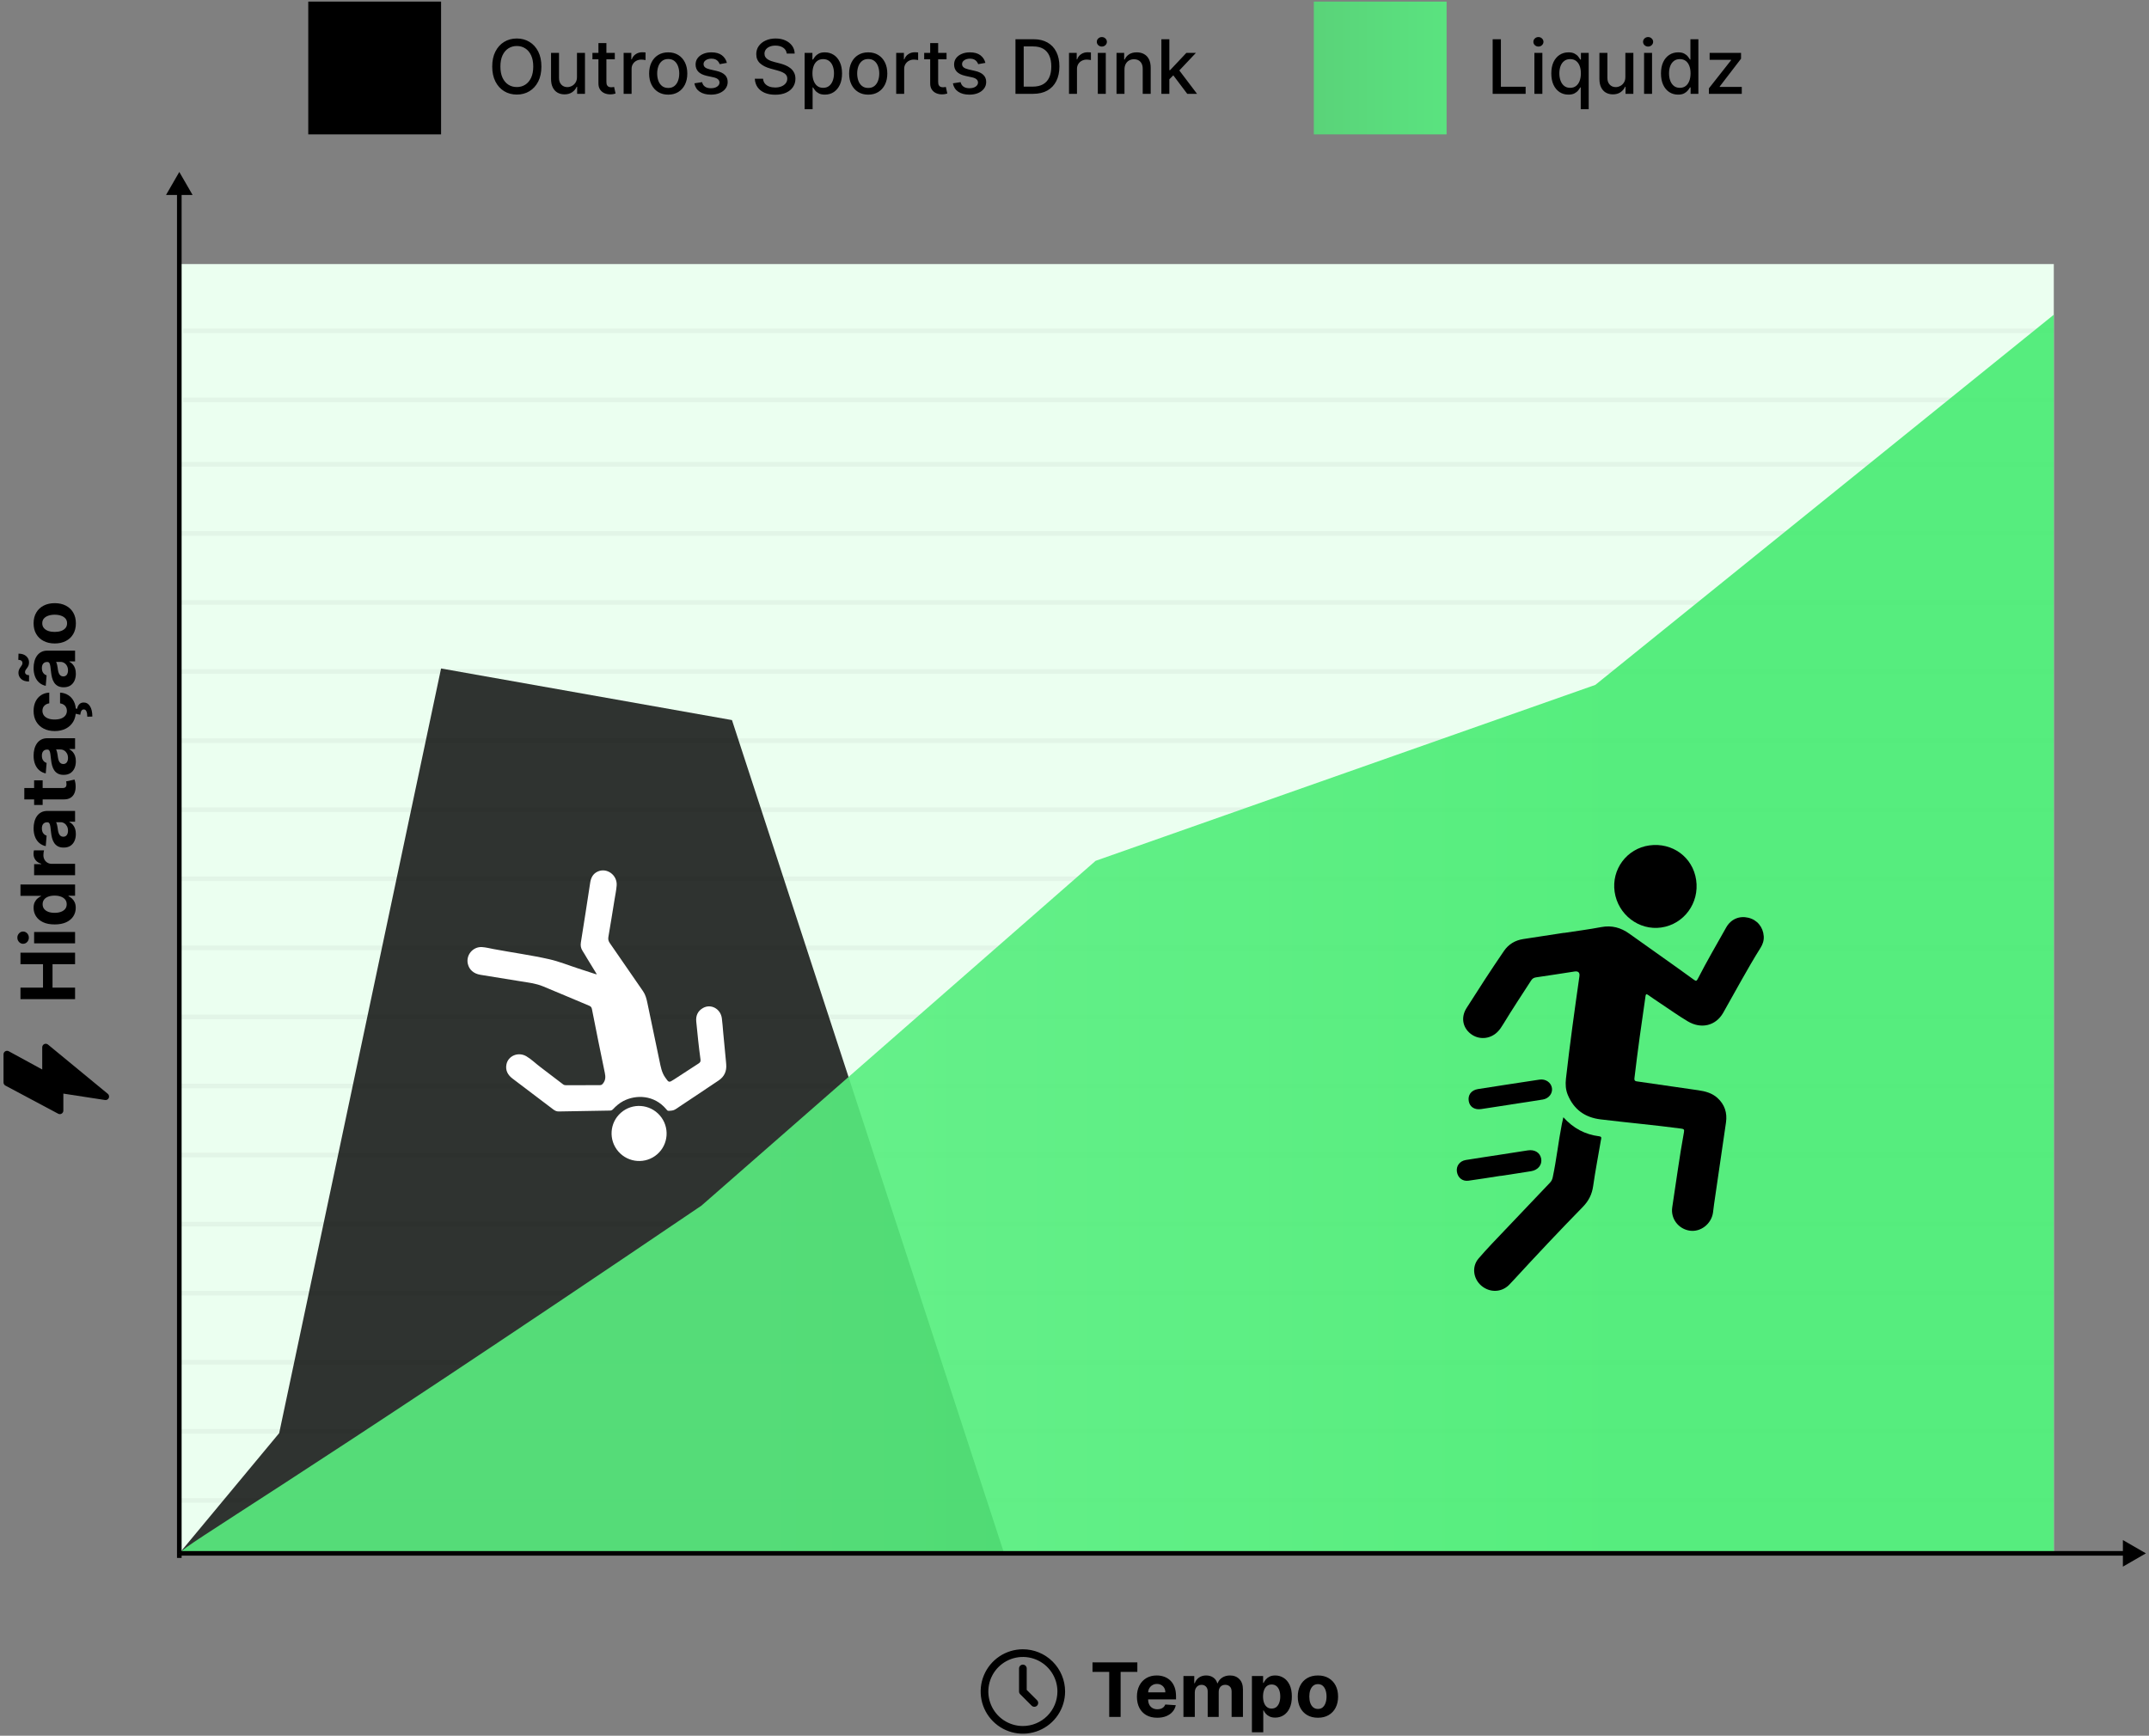 <svg width="458" height="370" viewBox="0 0 458 370" fill="none" xmlns="http://www.w3.org/2000/svg">
<rect x="0" y="0" width="458" height="370" fill="#808080" stroke="none"/>
<path d="M38.215 56.289H437.712V331.127H38.215V56.289Z" fill="#EBFFF0"/>
<path fill-rule="evenodd" clip-rule="evenodd" d="M35.381 41.566L38.214 36.658L41.048 41.566H38.705V332.109H37.724V41.566H35.381Z" fill="black"/>
<path opacity="0.04" fill-rule="evenodd" clip-rule="evenodd" d="M437.713 71.013H39.046V70.031H437.713V71.013Z" fill="black"/>
<path opacity="0.04" fill-rule="evenodd" clip-rule="evenodd" d="M437.713 85.736H39.046V84.754H437.713V85.736Z" fill="black"/>
<path opacity="0.04" fill-rule="evenodd" clip-rule="evenodd" d="M437.712 99.478H38.215V98.496H437.712V99.478Z" fill="black"/>
<path opacity="0.04" fill-rule="evenodd" clip-rule="evenodd" d="M437.712 114.202H38.215V113.22H437.712V114.202Z" fill="black"/>
<path opacity="0.04" fill-rule="evenodd" clip-rule="evenodd" d="M437.712 128.925H38.215V127.943H437.712V128.925Z" fill="black"/>
<path opacity="0.04" fill-rule="evenodd" clip-rule="evenodd" d="M437.712 143.648H38.215V142.667H437.712V143.648Z" fill="black"/>
<path opacity="0.04" fill-rule="evenodd" clip-rule="evenodd" d="M437.712 158.372H38.215V157.39H437.712V158.372Z" fill="black"/>
<path opacity="0.04" fill-rule="evenodd" clip-rule="evenodd" d="M437.712 173.095H38.215V172.114H437.712V173.095Z" fill="black"/>
<path opacity="0.04" fill-rule="evenodd" clip-rule="evenodd" d="M437.712 187.819H38.215V186.837H437.712V187.819Z" fill="black"/>
<path opacity="0.04" fill-rule="evenodd" clip-rule="evenodd" d="M437.712 202.542H38.215V201.561H437.712V202.542Z" fill="black"/>
<path opacity="0.04" fill-rule="evenodd" clip-rule="evenodd" d="M437.712 217.266H38.215V216.284H437.712V217.266Z" fill="black"/>
<path opacity="0.04" fill-rule="evenodd" clip-rule="evenodd" d="M437.712 231.989H38.215V231.008H437.712V231.989Z" fill="black"/>
<path opacity="0.04" fill-rule="evenodd" clip-rule="evenodd" d="M437.712 246.713H38.215V245.731H437.712V246.713Z" fill="black"/>
<path opacity="0.04" fill-rule="evenodd" clip-rule="evenodd" d="M437.712 261.436H38.215V260.455H437.712V261.436Z" fill="black"/>
<path opacity="0.04" fill-rule="evenodd" clip-rule="evenodd" d="M437.712 276.16H38.215V275.178H437.712V276.16Z" fill="black"/>
<path opacity="0.04" fill-rule="evenodd" clip-rule="evenodd" d="M437.712 290.883H38.215V289.902H437.712V290.883Z" fill="black"/>
<path opacity="0.04" fill-rule="evenodd" clip-rule="evenodd" d="M437.712 305.607H38.215V304.625H437.712V305.607Z" fill="black"/>
<path opacity="0.04" fill-rule="evenodd" clip-rule="evenodd" d="M437.712 320.33H38.215V319.349H437.712V320.33Z" fill="black"/>
<path opacity="0.8" d="M59.5 305.5L38.215 331.127H214L156 153.5L94 142.5L59.5 305.5Z" fill="black"/>
<path opacity="0.9" d="M149.5 257C59.5 318 39.506 329.168 38.215 331.127H437.712V67.086L340 146L233.5 183.5L149.5 257Z" fill="url(#paint0_linear_3230_2006)"/>
<path fill-rule="evenodd" clip-rule="evenodd" d="M452.435 328.294L457.343 331.127L452.435 333.961V331.618H38.215V330.637H452.435V328.294Z" fill="black"/>
<path d="M65.698 0.34H94.002V28.644H65.698V0.34Z" fill="black"/>
<path opacity="0.9" d="M280 0.34H308.303V28.644H280V0.34Z" fill="url(#paint1_linear_3230_2006)"/>
<path d="M217.998 351.576C216.219 351.576 214.478 352.104 212.999 353.093C211.52 354.082 210.367 355.487 209.685 357.131C209.004 358.775 208.825 360.584 209.173 362.329C209.52 364.076 210.377 365.678 211.636 366.937C212.894 368.195 214.497 369.052 216.242 369.4C217.988 369.746 219.797 369.568 221.442 368.887C223.086 368.206 224.49 367.053 225.479 365.573C226.468 364.093 226.995 362.354 226.995 360.574C226.992 358.189 226.044 355.902 224.357 354.216C222.67 352.528 220.383 351.579 217.998 351.576ZM217.998 367.936C216.542 367.936 215.118 367.504 213.908 366.695C212.698 365.887 211.754 364.737 211.197 363.391C210.639 362.047 210.493 360.566 210.778 359.138C211.061 357.71 211.762 356.399 212.792 355.369C213.822 354.339 215.134 353.639 216.562 353.354C217.989 353.07 219.47 353.216 220.815 353.773C222.16 354.331 223.31 355.274 224.119 356.484C224.928 357.695 225.36 359.119 225.36 360.574C225.357 362.527 224.581 364.397 223.201 365.778C221.82 367.158 219.95 367.934 217.998 367.936Z" fill="black"/>
<path d="M218.817 360.236V355.667C218.817 355.45 218.731 355.242 218.577 355.088C218.423 354.934 218.215 354.849 217.998 354.849C217.781 354.849 217.573 354.934 217.42 355.088C217.267 355.242 217.181 355.45 217.181 355.667V360.574C217.181 360.791 217.267 360.999 217.42 361.152L219.874 363.606C220.028 363.756 220.235 363.838 220.449 363.836C220.664 363.834 220.869 363.748 221.021 363.597C221.173 363.444 221.258 363.239 221.26 363.025C221.262 362.81 221.18 362.604 221.03 362.45L218.817 360.236Z" fill="black"/>
<path d="M232.836 356.392V354.364H242.393V356.392H238.83V366H236.398V356.392H232.836ZM246.633 366.17C245.735 366.17 244.962 365.989 244.314 365.625C243.671 365.258 243.174 364.739 242.826 364.068C242.477 363.394 242.303 362.597 242.303 361.676C242.303 360.778 242.477 359.991 242.826 359.312C243.174 358.634 243.665 358.106 244.297 357.727C244.934 357.348 245.68 357.159 246.536 357.159C247.112 357.159 247.648 357.252 248.144 357.438C248.644 357.619 249.08 357.894 249.451 358.261C249.826 358.629 250.117 359.091 250.326 359.648C250.534 360.201 250.638 360.848 250.638 361.591V362.256H243.269V360.756H248.36C248.36 360.407 248.284 360.098 248.133 359.83C247.981 359.561 247.771 359.35 247.502 359.199C247.237 359.044 246.928 358.966 246.576 358.966C246.208 358.966 245.883 359.051 245.599 359.222C245.318 359.388 245.099 359.614 244.939 359.898C244.78 360.178 244.699 360.491 244.695 360.835V362.261C244.695 362.693 244.775 363.066 244.934 363.381C245.097 363.695 245.326 363.938 245.621 364.108C245.917 364.278 246.267 364.364 246.672 364.364C246.941 364.364 247.188 364.326 247.411 364.25C247.635 364.174 247.826 364.061 247.985 363.909C248.144 363.758 248.265 363.572 248.349 363.352L250.587 363.5C250.474 364.038 250.241 364.508 249.888 364.909C249.54 365.307 249.089 365.617 248.536 365.841C247.987 366.061 247.352 366.17 246.633 366.17ZM252.218 366V357.273H254.525V358.812H254.627C254.809 358.301 255.112 357.898 255.536 357.602C255.96 357.307 256.468 357.159 257.059 357.159C257.657 357.159 258.167 357.309 258.587 357.608C259.008 357.903 259.288 358.305 259.428 358.812H259.519C259.697 358.312 260.019 357.913 260.485 357.614C260.955 357.311 261.51 357.159 262.15 357.159C262.964 357.159 263.625 357.419 264.133 357.938C264.644 358.453 264.9 359.184 264.9 360.131V366H262.485V360.608C262.485 360.123 262.356 359.759 262.099 359.517C261.841 359.275 261.519 359.153 261.133 359.153C260.693 359.153 260.35 359.294 260.104 359.574C259.858 359.85 259.735 360.216 259.735 360.67V366H257.388V360.557C257.388 360.129 257.265 359.788 257.019 359.534C256.777 359.28 256.456 359.153 256.059 359.153C255.79 359.153 255.547 359.222 255.331 359.358C255.119 359.491 254.951 359.678 254.826 359.92C254.701 360.159 254.638 360.439 254.638 360.761V366H252.218ZM266.812 369.273V357.273H269.198V358.739H269.306C269.412 358.504 269.565 358.265 269.766 358.023C269.971 357.777 270.236 357.572 270.562 357.409C270.891 357.242 271.3 357.159 271.789 357.159C272.425 357.159 273.012 357.326 273.55 357.659C274.088 357.989 274.518 358.487 274.84 359.153C275.162 359.816 275.323 360.648 275.323 361.648C275.323 362.621 275.166 363.443 274.851 364.114C274.541 364.78 274.117 365.286 273.579 365.631C273.045 365.972 272.446 366.142 271.783 366.142C271.314 366.142 270.914 366.064 270.584 365.909C270.259 365.754 269.992 365.559 269.783 365.324C269.575 365.085 269.416 364.845 269.306 364.602H269.232V369.273H266.812ZM269.181 361.636C269.181 362.155 269.253 362.608 269.397 362.994C269.541 363.381 269.749 363.682 270.022 363.898C270.295 364.11 270.626 364.216 271.016 364.216C271.41 364.216 271.743 364.108 272.016 363.892C272.289 363.672 272.495 363.369 272.635 362.983C272.779 362.593 272.851 362.144 272.851 361.636C272.851 361.133 272.781 360.689 272.641 360.307C272.501 359.924 272.295 359.625 272.022 359.409C271.749 359.193 271.414 359.085 271.016 359.085C270.622 359.085 270.289 359.189 270.016 359.398C269.747 359.606 269.541 359.902 269.397 360.284C269.253 360.667 269.181 361.117 269.181 361.636ZM280.88 366.17C279.997 366.17 279.234 365.983 278.59 365.608C277.95 365.229 277.456 364.703 277.107 364.028C276.759 363.35 276.584 362.564 276.584 361.67C276.584 360.769 276.759 359.981 277.107 359.307C277.456 358.629 277.95 358.102 278.59 357.727C279.234 357.348 279.997 357.159 280.88 357.159C281.762 357.159 282.524 357.348 283.164 357.727C283.808 358.102 284.304 358.629 284.653 359.307C285.001 359.981 285.175 360.769 285.175 361.67C285.175 362.564 285.001 363.35 284.653 364.028C284.304 364.703 283.808 365.229 283.164 365.608C282.524 365.983 281.762 366.17 280.88 366.17ZM280.891 364.295C281.293 364.295 281.628 364.182 281.897 363.955C282.166 363.723 282.368 363.409 282.505 363.011C282.645 362.614 282.715 362.161 282.715 361.653C282.715 361.146 282.645 360.693 282.505 360.295C282.368 359.898 282.166 359.583 281.897 359.352C281.628 359.121 281.293 359.006 280.891 359.006C280.486 359.006 280.145 359.121 279.868 359.352C279.596 359.583 279.389 359.898 279.249 360.295C279.113 360.693 279.045 361.146 279.045 361.653C279.045 362.161 279.113 362.614 279.249 363.011C279.389 363.409 279.596 363.723 279.868 363.955C280.145 364.182 280.486 364.295 280.891 364.295Z" fill="black"/>
<path d="M318.119 20V8.364H319.875V18.489H325.148V20H318.119ZM327.014 20V11.273H328.713V20H327.014ZM327.872 9.926C327.577 9.926 327.323 9.828 327.111 9.631C326.902 9.43 326.798 9.191 326.798 8.915C326.798 8.634 326.902 8.396 327.111 8.199C327.323 7.998 327.577 7.898 327.872 7.898C328.168 7.898 328.419 7.998 328.628 8.199C328.84 8.396 328.946 8.634 328.946 8.915C328.946 9.191 328.84 9.43 328.628 9.631C328.419 9.828 328.168 9.926 327.872 9.926ZM336.891 23.273V18.642H336.788C336.686 18.828 336.538 19.04 336.345 19.278C336.156 19.517 335.894 19.725 335.561 19.903C335.228 20.081 334.796 20.171 334.266 20.171C333.561 20.171 332.932 19.991 332.379 19.631C331.83 19.267 331.398 18.75 331.084 18.079C330.773 17.405 330.618 16.597 330.618 15.653C330.618 14.71 330.775 13.903 331.089 13.233C331.408 12.562 331.843 12.049 332.396 11.693C332.949 11.337 333.576 11.159 334.277 11.159C334.819 11.159 335.254 11.25 335.584 11.432C335.917 11.61 336.175 11.818 336.356 12.057C336.542 12.296 336.686 12.506 336.788 12.688H336.93V11.273H338.589V23.273H336.891ZM334.641 18.722C335.129 18.722 335.542 18.593 335.879 18.335C336.22 18.074 336.478 17.712 336.652 17.25C336.83 16.788 336.919 16.25 336.919 15.636C336.919 15.03 336.832 14.5 336.658 14.046C336.483 13.591 336.228 13.237 335.891 12.983C335.553 12.729 335.137 12.602 334.641 12.602C334.129 12.602 333.703 12.735 333.362 13C333.021 13.265 332.764 13.627 332.589 14.085C332.419 14.544 332.334 15.061 332.334 15.636C332.334 16.22 332.421 16.744 332.595 17.21C332.769 17.676 333.027 18.046 333.368 18.318C333.713 18.587 334.137 18.722 334.641 18.722ZM346.402 16.381V11.273L348.106 11.273V20H346.436V18.489H346.345C346.144 18.954 345.822 19.343 345.379 19.653C344.94 19.96 344.392 20.114 343.737 20.114C343.177 20.114 342.68 19.991 342.248 19.744C341.82 19.494 341.483 19.125 341.237 18.636C340.995 18.148 340.873 17.544 340.873 16.824V11.273H342.572V16.619C342.572 17.214 342.737 17.688 343.067 18.04C343.396 18.392 343.824 18.568 344.351 18.568C344.669 18.568 344.985 18.489 345.3 18.329C345.618 18.171 345.881 17.93 346.089 17.608C346.302 17.286 346.406 16.877 346.402 16.381ZM350.389 20V11.273H352.088V20H350.389ZM351.247 9.926C350.952 9.926 350.698 9.828 350.486 9.631C350.277 9.43 350.173 9.191 350.173 8.915C350.173 8.634 350.277 8.396 350.486 8.199C350.698 7.998 350.952 7.898 351.247 7.898C351.543 7.898 351.794 7.998 352.003 8.199C352.215 8.396 352.321 8.634 352.321 8.915C352.321 9.191 352.215 9.43 352.003 9.631C351.794 9.828 351.543 9.926 351.247 9.926ZM357.641 20.171C356.936 20.171 356.307 19.991 355.754 19.631C355.205 19.267 354.773 18.75 354.459 18.079C354.148 17.405 353.993 16.597 353.993 15.653C353.993 14.71 354.15 13.903 354.464 13.233C354.783 12.562 355.218 12.049 355.771 11.693C356.324 11.337 356.951 11.159 357.652 11.159C358.194 11.159 358.629 11.25 358.959 11.432C359.292 11.61 359.55 11.818 359.731 12.057C359.917 12.296 360.061 12.506 360.163 12.688H360.266V8.364H361.964V20H360.305V18.642H360.163C360.061 18.828 359.913 19.04 359.72 19.278C359.531 19.517 359.269 19.725 358.936 19.903C358.603 20.081 358.171 20.171 357.641 20.171ZM358.016 18.722C358.504 18.722 358.917 18.593 359.254 18.335C359.595 18.074 359.853 17.712 360.027 17.25C360.205 16.788 360.294 16.25 360.294 15.636C360.294 15.03 360.207 14.5 360.033 14.046C359.858 13.591 359.603 13.237 359.266 12.983C358.928 12.729 358.512 12.602 358.016 12.602C357.504 12.602 357.078 12.735 356.737 13C356.396 13.265 356.139 13.627 355.964 14.085C355.794 14.544 355.709 15.061 355.709 15.636C355.709 16.22 355.796 16.744 355.97 17.21C356.144 17.676 356.402 18.046 356.743 18.318C357.088 18.587 357.512 18.722 358.016 18.722ZM364.207 20V18.835L368.935 12.829V12.75H364.361V11.273L371.054 11.273V12.511L366.508 18.443V18.523H371.213V20H364.207Z" fill="black"/>
<path d="M115.386 14.182C115.386 15.424 115.159 16.492 114.705 17.386C114.25 18.276 113.627 18.962 112.835 19.443C112.047 19.921 111.152 20.159 110.148 20.159C109.14 20.159 108.241 19.921 107.449 19.443C106.661 18.962 106.04 18.275 105.585 17.381C105.131 16.487 104.903 15.421 104.903 14.182C104.903 12.939 105.131 11.873 105.585 10.983C106.04 10.089 106.661 9.403 107.449 8.926C108.241 8.445 109.14 8.205 110.148 8.205C111.152 8.205 112.047 8.445 112.835 8.926C113.627 9.403 114.25 10.089 114.705 10.983C115.159 11.873 115.386 12.939 115.386 14.182ZM113.648 14.182C113.648 13.235 113.494 12.438 113.188 11.79C112.884 11.138 112.468 10.646 111.938 10.312C111.411 9.975 110.814 9.807 110.148 9.807C109.477 9.807 108.879 9.975 108.352 10.312C107.826 10.646 107.409 11.138 107.102 11.79C106.799 12.438 106.648 13.235 106.648 14.182C106.648 15.129 106.799 15.928 107.102 16.579C107.409 17.227 107.826 17.72 108.352 18.057C108.879 18.39 109.477 18.557 110.148 18.557C110.814 18.557 111.411 18.39 111.938 18.057C112.468 17.72 112.884 17.227 113.188 16.579C113.494 15.928 113.648 15.129 113.648 14.182ZM122.967 16.381V11.273H124.672V20H123.001V18.489H122.911C122.71 18.954 122.388 19.343 121.945 19.653C121.505 19.96 120.958 20.114 120.303 20.114C119.742 20.114 119.246 19.991 118.814 19.744C118.386 19.494 118.049 19.125 117.803 18.636C117.56 18.148 117.439 17.544 117.439 16.824V11.273L119.138 11.273V16.619C119.138 17.214 119.303 17.688 119.632 18.04C119.962 18.392 120.39 18.568 120.916 18.568C121.234 18.568 121.551 18.489 121.865 18.329C122.183 18.171 122.446 17.93 122.655 17.608C122.867 17.286 122.971 16.877 122.967 16.381ZM131.028 11.273V12.636H126.261V11.273H131.028ZM127.54 9.182H129.239V17.438C129.239 17.767 129.288 18.015 129.386 18.182C129.485 18.345 129.612 18.456 129.767 18.517C129.926 18.574 130.098 18.602 130.284 18.602C130.42 18.602 130.54 18.593 130.642 18.574C130.744 18.555 130.824 18.54 130.881 18.528L131.188 19.932C131.089 19.97 130.949 20.008 130.767 20.046C130.585 20.087 130.358 20.11 130.085 20.114C129.638 20.121 129.222 20.042 128.835 19.875C128.449 19.708 128.136 19.451 127.898 19.102C127.659 18.754 127.54 18.316 127.54 17.79V9.182ZM132.908 20V11.273L134.55 11.273V12.659H134.641C134.8 12.189 135.08 11.82 135.482 11.551C135.887 11.278 136.345 11.142 136.857 11.142C136.963 11.142 137.088 11.146 137.232 11.153C137.379 11.161 137.495 11.171 137.578 11.182V12.807C137.51 12.788 137.389 12.767 137.214 12.744C137.04 12.718 136.866 12.704 136.692 12.704C136.29 12.704 135.932 12.79 135.618 12.96C135.307 13.127 135.061 13.36 134.879 13.659C134.697 13.954 134.607 14.292 134.607 14.671V20H132.908ZM142.412 20.176C141.594 20.176 140.88 19.989 140.27 19.614C139.66 19.239 139.187 18.714 138.849 18.04C138.512 17.366 138.344 16.578 138.344 15.676C138.344 14.771 138.512 13.979 138.849 13.301C139.187 12.623 139.66 12.097 140.27 11.722C140.88 11.347 141.594 11.159 142.412 11.159C143.23 11.159 143.944 11.347 144.554 11.722C145.164 12.097 145.637 12.623 145.974 13.301C146.312 13.979 146.48 14.771 146.48 15.676C146.48 16.578 146.312 17.366 145.974 18.04C145.637 18.714 145.164 19.239 144.554 19.614C143.944 19.989 143.23 20.176 142.412 20.176ZM142.418 18.75C142.948 18.75 143.387 18.61 143.736 18.329C144.084 18.049 144.342 17.676 144.509 17.21C144.679 16.744 144.764 16.231 144.764 15.671C144.764 15.114 144.679 14.602 144.509 14.136C144.342 13.667 144.084 13.29 143.736 13.006C143.387 12.722 142.948 12.579 142.418 12.579C141.884 12.579 141.44 12.722 141.088 13.006C140.74 13.29 140.48 13.667 140.31 14.136C140.143 14.602 140.06 15.114 140.06 15.671C140.06 16.231 140.143 16.744 140.31 17.21C140.48 17.676 140.74 18.049 141.088 18.329C141.44 18.61 141.884 18.75 142.418 18.75ZM154.916 13.403L153.376 13.676C153.312 13.479 153.21 13.292 153.07 13.114C152.933 12.936 152.748 12.79 152.513 12.676C152.278 12.562 151.984 12.506 151.632 12.506C151.151 12.506 150.75 12.614 150.428 12.829C150.106 13.042 149.945 13.316 149.945 13.653C149.945 13.945 150.053 14.18 150.268 14.358C150.484 14.536 150.833 14.682 151.314 14.796L152.7 15.114C153.503 15.299 154.102 15.585 154.496 15.972C154.89 16.358 155.087 16.86 155.087 17.477C155.087 18 154.935 18.466 154.632 18.875C154.333 19.28 153.914 19.599 153.376 19.829C152.842 20.061 152.223 20.176 151.518 20.176C150.541 20.176 149.744 19.968 149.126 19.551C148.509 19.131 148.13 18.534 147.99 17.761L149.632 17.511C149.734 17.939 149.945 18.263 150.263 18.483C150.581 18.699 150.996 18.807 151.507 18.807C152.064 18.807 152.509 18.691 152.842 18.46C153.176 18.225 153.342 17.939 153.342 17.602C153.342 17.329 153.24 17.1 153.036 16.915C152.835 16.729 152.526 16.589 152.109 16.494L150.632 16.171C149.818 15.985 149.215 15.689 148.825 15.284C148.439 14.879 148.246 14.366 148.246 13.744C148.246 13.229 148.39 12.778 148.678 12.392C148.965 12.006 149.363 11.704 149.871 11.489C150.378 11.269 150.96 11.159 151.615 11.159C152.558 11.159 153.301 11.364 153.842 11.773C154.384 12.178 154.742 12.722 154.916 13.403ZM167.672 11.421C167.611 10.883 167.361 10.466 166.922 10.171C166.482 9.871 165.929 9.722 165.263 9.722C164.786 9.722 164.373 9.797 164.024 9.949C163.676 10.097 163.405 10.301 163.212 10.562C163.022 10.82 162.928 11.114 162.928 11.443C162.928 11.72 162.992 11.958 163.121 12.159C163.253 12.36 163.426 12.528 163.638 12.665C163.854 12.797 164.085 12.909 164.331 13C164.577 13.087 164.814 13.159 165.041 13.216L166.178 13.511C166.549 13.602 166.929 13.725 167.32 13.881C167.71 14.036 168.071 14.241 168.405 14.494C168.738 14.748 169.007 15.062 169.212 15.438C169.42 15.812 169.524 16.261 169.524 16.784C169.524 17.443 169.354 18.028 169.013 18.54C168.676 19.051 168.185 19.454 167.541 19.75C166.901 20.046 166.126 20.193 165.217 20.193C164.346 20.193 163.592 20.055 162.956 19.778C162.32 19.502 161.821 19.11 161.462 18.602C161.102 18.091 160.903 17.485 160.865 16.784H162.626C162.661 17.204 162.797 17.555 163.036 17.835C163.278 18.112 163.587 18.318 163.962 18.454C164.34 18.587 164.755 18.653 165.206 18.653C165.702 18.653 166.143 18.576 166.53 18.421C166.92 18.261 167.227 18.042 167.45 17.761C167.674 17.477 167.786 17.146 167.786 16.767C167.786 16.422 167.687 16.14 167.49 15.921C167.297 15.701 167.034 15.519 166.7 15.375C166.371 15.231 165.998 15.104 165.581 14.994L164.206 14.619C163.274 14.366 162.536 13.992 161.99 13.5C161.448 13.008 161.178 12.356 161.178 11.546C161.178 10.875 161.359 10.29 161.723 9.79C162.087 9.29 162.579 8.902 163.2 8.625C163.821 8.345 164.522 8.205 165.303 8.205C166.09 8.205 166.786 8.343 167.388 8.619C167.994 8.896 168.471 9.277 168.82 9.761C169.168 10.242 169.35 10.796 169.365 11.421H167.672ZM171.486 23.273V11.273H173.145V12.688H173.287C173.385 12.506 173.527 12.296 173.713 12.057C173.899 11.818 174.156 11.61 174.486 11.432C174.815 11.25 175.251 11.159 175.793 11.159C176.497 11.159 177.126 11.337 177.679 11.693C178.232 12.049 178.666 12.562 178.98 13.233C179.298 13.903 179.457 14.71 179.457 15.653C179.457 16.597 179.3 17.405 178.986 18.079C178.671 18.75 178.24 19.267 177.69 19.631C177.141 19.991 176.514 20.171 175.81 20.171C175.279 20.171 174.846 20.081 174.509 19.903C174.175 19.725 173.914 19.517 173.724 19.278C173.535 19.04 173.389 18.828 173.287 18.642H173.185V23.273H171.486ZM173.151 15.636C173.151 16.25 173.24 16.788 173.418 17.25C173.596 17.712 173.853 18.074 174.19 18.335C174.527 18.593 174.94 18.722 175.429 18.722C175.937 18.722 176.361 18.587 176.702 18.318C177.043 18.046 177.3 17.676 177.474 17.21C177.652 16.744 177.741 16.22 177.741 15.636C177.741 15.061 177.654 14.544 177.48 14.085C177.31 13.627 177.052 13.265 176.707 13C176.366 12.735 175.94 12.602 175.429 12.602C174.937 12.602 174.52 12.729 174.179 12.983C173.842 13.237 173.586 13.591 173.412 14.046C173.238 14.5 173.151 15.03 173.151 15.636ZM185.037 20.176C184.219 20.176 183.505 19.989 182.895 19.614C182.285 19.239 181.812 18.714 181.474 18.04C181.137 17.366 180.969 16.578 180.969 15.676C180.969 14.771 181.137 13.979 181.474 13.301C181.812 12.623 182.285 12.097 182.895 11.722C183.505 11.347 184.219 11.159 185.037 11.159C185.855 11.159 186.569 11.347 187.179 11.722C187.789 12.097 188.262 12.623 188.599 13.301C188.937 13.979 189.105 14.771 189.105 15.676C189.105 16.578 188.937 17.366 188.599 18.04C188.262 18.714 187.789 19.239 187.179 19.614C186.569 19.989 185.855 20.176 185.037 20.176ZM185.043 18.75C185.573 18.75 186.012 18.61 186.361 18.329C186.709 18.049 186.967 17.676 187.134 17.21C187.304 16.744 187.389 16.231 187.389 15.671C187.389 15.114 187.304 14.602 187.134 14.136C186.967 13.667 186.709 13.29 186.361 13.006C186.012 12.722 185.573 12.579 185.043 12.579C184.509 12.579 184.065 12.722 183.713 13.006C183.365 13.29 183.105 13.667 182.935 14.136C182.768 14.602 182.685 15.114 182.685 15.671C182.685 16.231 182.768 16.744 182.935 17.21C183.105 17.676 183.365 18.049 183.713 18.329C184.065 18.61 184.509 18.75 185.043 18.75ZM191.001 20V11.273H192.643V12.659H192.734C192.893 12.189 193.174 11.82 193.575 11.551C193.981 11.278 194.439 11.142 194.95 11.142C195.056 11.142 195.181 11.146 195.325 11.153C195.473 11.161 195.589 11.171 195.672 11.182V12.807C195.604 12.788 195.482 12.767 195.308 12.744C195.134 12.718 194.96 12.704 194.786 12.704C194.384 12.704 194.026 12.79 193.712 12.96C193.401 13.127 193.155 13.36 192.973 13.659C192.791 13.954 192.7 14.292 192.7 14.671V20H191.001ZM201.732 11.273V12.636L196.964 12.636V11.273L201.732 11.273ZM198.243 9.182H199.942V17.438C199.942 17.767 199.991 18.015 200.089 18.182C200.188 18.345 200.315 18.456 200.47 18.517C200.629 18.574 200.802 18.602 200.987 18.602C201.124 18.602 201.243 18.593 201.345 18.574C201.447 18.555 201.527 18.54 201.584 18.528L201.891 19.932C201.792 19.97 201.652 20.008 201.47 20.046C201.288 20.087 201.061 20.11 200.788 20.114C200.341 20.121 199.925 20.042 199.538 19.875C199.152 19.708 198.839 19.451 198.601 19.102C198.362 18.754 198.243 18.316 198.243 17.79V9.182ZM210.01 13.403L208.47 13.676C208.406 13.479 208.304 13.292 208.163 13.114C208.027 12.936 207.841 12.79 207.607 12.676C207.372 12.562 207.078 12.506 206.726 12.506C206.245 12.506 205.843 12.614 205.521 12.829C205.199 13.042 205.038 13.316 205.038 13.653C205.038 13.945 205.146 14.18 205.362 14.358C205.578 14.536 205.927 14.682 206.408 14.796L207.794 15.114C208.597 15.299 209.196 15.585 209.589 15.972C209.983 16.358 210.18 16.86 210.18 17.477C210.18 18 210.029 18.466 209.726 18.875C209.427 19.28 209.008 19.599 208.47 19.829C207.936 20.061 207.317 20.176 206.612 20.176C205.635 20.176 204.838 19.968 204.22 19.551C203.603 19.131 203.224 18.534 203.084 17.761L204.726 17.511C204.828 17.939 205.038 18.263 205.357 18.483C205.675 18.699 206.089 18.807 206.601 18.807C207.158 18.807 207.603 18.691 207.936 18.46C208.269 18.225 208.436 17.939 208.436 17.602C208.436 17.329 208.334 17.1 208.129 16.915C207.929 16.729 207.62 16.589 207.203 16.494L205.726 16.171C204.911 15.985 204.309 15.689 203.919 15.284C203.533 14.879 203.339 14.366 203.339 13.744C203.339 13.229 203.483 12.778 203.771 12.392C204.059 12.006 204.457 11.704 204.964 11.489C205.472 11.269 206.054 11.159 206.709 11.159C207.652 11.159 208.394 11.364 208.936 11.773C209.478 12.178 209.836 12.722 210.01 13.403ZM220.186 20L216.419 20V8.364H220.305C221.446 8.364 222.425 8.597 223.243 9.062C224.061 9.525 224.688 10.189 225.124 11.057C225.563 11.921 225.783 12.956 225.783 14.165C225.783 15.377 225.561 16.419 225.118 17.29C224.679 18.161 224.042 18.831 223.209 19.301C222.375 19.767 221.368 20 220.186 20ZM218.175 18.466L220.089 18.466C220.976 18.466 221.713 18.299 222.3 17.966C222.887 17.629 223.326 17.142 223.618 16.506C223.91 15.866 224.055 15.085 224.055 14.165C224.055 13.252 223.91 12.477 223.618 11.841C223.33 11.204 222.9 10.722 222.328 10.392C221.756 10.062 221.046 9.898 220.197 9.898H218.175V18.466ZM227.83 20V11.273L229.472 11.273V12.659H229.562C229.722 12.189 230.002 11.82 230.403 11.551C230.809 11.278 231.267 11.142 231.778 11.142C231.884 11.142 232.009 11.146 232.153 11.153C232.301 11.161 232.417 11.171 232.5 11.182V12.807C232.432 12.788 232.311 12.767 232.136 12.744C231.962 12.718 231.788 12.704 231.614 12.704C231.212 12.704 230.854 12.79 230.54 12.96C230.229 13.127 229.983 13.36 229.801 13.659C229.619 13.954 229.528 14.292 229.528 14.671V20H227.83ZM233.97 20V11.273H235.669V20H233.97ZM234.828 9.926C234.533 9.926 234.279 9.828 234.067 9.631C233.858 9.43 233.754 9.191 233.754 8.915C233.754 8.634 233.858 8.396 234.067 8.199C234.279 7.998 234.533 7.898 234.828 7.898C235.124 7.898 235.375 7.998 235.584 8.199C235.796 8.396 235.902 8.634 235.902 8.915C235.902 9.191 235.796 9.43 235.584 9.631C235.375 9.828 235.124 9.926 234.828 9.926ZM239.653 14.818V20H237.955V11.273H239.585V12.693H239.693C239.894 12.231 240.208 11.86 240.636 11.579C241.068 11.299 241.612 11.159 242.267 11.159C242.862 11.159 243.383 11.284 243.83 11.534C244.277 11.78 244.623 12.148 244.869 12.636C245.116 13.125 245.239 13.729 245.239 14.449V20H243.54V14.653C243.54 14.021 243.375 13.527 243.045 13.171C242.716 12.811 242.263 12.631 241.688 12.631C241.294 12.631 240.943 12.716 240.636 12.886C240.333 13.057 240.093 13.307 239.915 13.636C239.741 13.962 239.653 14.356 239.653 14.818ZM249.08 17.04L249.068 14.966H249.364L252.841 11.273H254.875L250.909 15.477H250.642L249.08 17.04ZM247.517 20V8.364H249.216V20H247.517ZM253.028 20L249.903 15.852L251.074 14.665L255.114 20L253.028 20Z" fill="black"/>
<path d="M16 212.989L4.364 212.989L4.364 210.528L9.165 210.528L9.165 205.534L4.364 205.534L4.364 203.08L16 203.08L16 205.534L11.193 205.534L11.193 210.528L16 210.528L16 212.989ZM16 201.097L7.273 201.097L7.273 198.676L16 198.676L16 201.097ZM6.148 199.881C6.148 200.241 6.028 200.549 5.79 200.807C5.547 201.061 5.258 201.187 4.92 201.187C4.587 201.187 4.301 201.061 4.062 200.807C3.82 200.549 3.699 200.241 3.699 199.881C3.699 199.521 3.82 199.214 4.062 198.96C4.301 198.703 4.587 198.574 4.92 198.574C5.258 198.574 5.547 198.703 5.79 198.96C6.028 199.214 6.148 199.521 6.148 199.881ZM16.142 193.521C16.142 194.184 15.972 194.785 15.631 195.322C15.286 195.857 14.78 196.281 14.114 196.595C13.443 196.906 12.621 197.061 11.648 197.061C10.648 197.061 9.816 196.9 9.153 196.578C8.487 196.256 7.989 195.828 7.659 195.294C7.326 194.756 7.159 194.167 7.159 193.527C7.159 193.038 7.242 192.631 7.409 192.305C7.572 191.976 7.777 191.711 8.023 191.51C8.265 191.305 8.504 191.15 8.739 191.044L8.739 190.97L4.364 190.97L4.364 188.555L16 188.555L16 190.942L14.602 190.942L14.602 191.044C14.845 191.158 15.085 191.319 15.324 191.527C15.559 191.732 15.754 191.999 15.909 192.328C16.064 192.654 16.142 193.052 16.142 193.521ZM14.216 192.754C14.216 192.364 14.11 192.035 13.898 191.766C13.682 191.493 13.381 191.285 12.994 191.141C12.608 190.993 12.155 190.919 11.636 190.919C11.117 190.919 10.667 190.991 10.284 191.135C9.902 191.279 9.606 191.487 9.398 191.76C9.189 192.033 9.085 192.364 9.085 192.754C9.085 193.152 9.193 193.487 9.409 193.76C9.625 194.033 9.924 194.239 10.307 194.379C10.689 194.519 11.133 194.589 11.636 194.589C12.144 194.589 12.593 194.519 12.983 194.379C13.369 194.235 13.672 194.029 13.892 193.76C14.108 193.487 14.216 193.152 14.216 192.754ZM16 186.565L7.273 186.565L7.273 184.219L8.795 184.219L8.795 184.128C8.254 183.969 7.845 183.702 7.568 183.327C7.288 182.952 7.148 182.52 7.148 182.031C7.148 181.91 7.155 181.779 7.17 181.639C7.186 181.499 7.206 181.376 7.233 181.27L9.381 181.27C9.347 181.384 9.316 181.541 9.29 181.741C9.263 181.942 9.25 182.126 9.25 182.293C9.25 182.649 9.328 182.967 9.483 183.247C9.634 183.524 9.847 183.743 10.119 183.906C10.392 184.065 10.706 184.145 11.062 184.145L16 184.145L16 186.565ZM16.165 177.78C16.165 178.337 16.068 178.833 15.875 179.268C15.678 179.704 15.388 180.049 15.006 180.303C14.619 180.553 14.138 180.678 13.562 180.678C13.078 180.678 12.671 180.589 12.341 180.411C12.011 180.232 11.746 179.99 11.546 179.683C11.345 179.376 11.193 179.028 11.091 178.638C10.989 178.244 10.917 177.831 10.875 177.399C10.822 176.892 10.773 176.482 10.727 176.172C10.678 175.861 10.606 175.636 10.511 175.496C10.417 175.356 10.277 175.286 10.091 175.286L10.057 175.286C9.697 175.286 9.419 175.399 9.222 175.626C9.025 175.85 8.926 176.168 8.926 176.581C8.926 177.017 9.023 177.363 9.216 177.621C9.405 177.878 9.644 178.049 9.932 178.132L9.75 180.371C9.22 180.257 8.761 180.034 8.375 179.7C7.985 179.367 7.686 178.937 7.477 178.411C7.265 177.88 7.159 177.267 7.159 176.57C7.159 176.085 7.216 175.621 7.33 175.178C7.443 174.731 7.619 174.335 7.858 173.99C8.097 173.642 8.403 173.367 8.778 173.166C9.15 172.965 9.595 172.865 10.114 172.865L16 172.865L16 175.161L14.79 175.161L14.79 175.229C15.062 175.369 15.303 175.556 15.511 175.791C15.716 176.026 15.877 176.308 15.994 176.638C16.108 176.967 16.165 177.348 16.165 177.78ZM14.494 177.087C14.494 176.731 14.424 176.416 14.284 176.143C14.14 175.871 13.947 175.657 13.704 175.501C13.462 175.346 13.188 175.268 12.881 175.268L11.954 175.268C12.004 175.344 12.049 175.448 12.091 175.581C12.129 175.71 12.165 175.856 12.199 176.018C12.229 176.181 12.258 176.344 12.284 176.507C12.307 176.67 12.328 176.818 12.347 176.95C12.388 177.234 12.454 177.482 12.546 177.695C12.636 177.907 12.759 178.071 12.915 178.189C13.066 178.306 13.256 178.365 13.483 178.365C13.812 178.365 14.064 178.246 14.239 178.007C14.409 177.765 14.494 177.458 14.494 177.087ZM7.273 166.345L9.091 166.345L9.091 171.601L7.273 171.601L7.273 166.345ZM5.182 170.408L5.182 167.987L13.318 167.987C13.542 167.987 13.716 167.953 13.841 167.885C13.962 167.817 14.047 167.722 14.097 167.601C14.146 167.476 14.171 167.332 14.171 167.169C14.171 167.055 14.161 166.942 14.142 166.828C14.119 166.714 14.102 166.627 14.091 166.567L15.892 166.186C15.93 166.307 15.973 166.478 16.023 166.697C16.076 166.917 16.108 167.184 16.119 167.499C16.142 168.082 16.064 168.593 15.886 169.033C15.708 169.468 15.432 169.807 15.057 170.05C14.682 170.292 14.208 170.411 13.636 170.408L5.182 170.408ZM16.165 162.28C16.165 162.837 16.068 163.333 15.875 163.768C15.678 164.204 15.388 164.549 15.006 164.803C14.619 165.053 14.138 165.178 13.562 165.178C13.078 165.178 12.671 165.089 12.341 164.911C12.011 164.732 11.746 164.49 11.546 164.183C11.345 163.876 11.193 163.528 11.091 163.138C10.989 162.744 10.917 162.331 10.875 161.899C10.822 161.392 10.773 160.982 10.727 160.672C10.678 160.361 10.606 160.136 10.511 159.996C10.417 159.856 10.277 159.786 10.091 159.786L10.057 159.786C9.697 159.786 9.419 159.899 9.222 160.126C9.025 160.35 8.926 160.668 8.926 161.081C8.926 161.517 9.023 161.863 9.216 162.121C9.405 162.378 9.644 162.549 9.932 162.632L9.75 164.871C9.22 164.757 8.761 164.534 8.375 164.2C7.985 163.867 7.686 163.437 7.477 162.911C7.265 162.38 7.159 161.767 7.159 161.07C7.159 160.585 7.216 160.121 7.33 159.678C7.443 159.231 7.619 158.835 7.858 158.49C8.097 158.142 8.403 157.867 8.778 157.666C9.15 157.465 9.595 157.365 10.114 157.365L16 157.365L16 159.661L14.79 159.661L14.79 159.729C15.062 159.869 15.303 160.056 15.511 160.291C15.716 160.526 15.877 160.808 15.994 161.138C16.108 161.467 16.165 161.848 16.165 162.28ZM14.494 161.587C14.494 161.231 14.424 160.916 14.284 160.643C14.14 160.371 13.947 160.157 13.704 160.001C13.462 159.846 13.188 159.768 12.881 159.768L11.954 159.768C12.004 159.844 12.049 159.948 12.091 160.081C12.129 160.21 12.165 160.356 12.199 160.518C12.229 160.681 12.258 160.844 12.284 161.007C12.307 161.17 12.328 161.318 12.347 161.45C12.388 161.734 12.454 161.982 12.546 162.195C12.636 162.407 12.759 162.571 12.915 162.689C13.066 162.806 13.256 162.865 13.483 162.865C13.812 162.865 14.064 162.746 14.239 162.507C14.409 162.265 14.494 161.958 14.494 161.587ZM16.171 151.544C16.171 152.438 15.981 153.207 15.602 153.851C15.22 154.491 14.689 154.983 14.011 155.328C13.333 155.669 12.553 155.839 11.671 155.839C10.777 155.839 9.992 155.667 9.318 155.322C8.64 154.974 8.112 154.48 7.733 153.839C7.35 153.199 7.159 152.438 7.159 151.555C7.159 150.794 7.297 150.127 7.574 149.555C7.85 148.983 8.239 148.531 8.739 148.197C9.239 147.864 9.826 147.68 10.5 147.646L10.5 149.93C10.064 149.995 9.714 150.165 9.449 150.442C9.18 150.714 9.045 151.072 9.045 151.516C9.045 151.891 9.148 152.218 9.352 152.499C9.553 152.775 9.847 152.991 10.233 153.146C10.619 153.302 11.087 153.379 11.636 153.379C12.193 153.379 12.667 153.304 13.057 153.152C13.447 152.997 13.744 152.779 13.949 152.499C14.153 152.218 14.256 151.891 14.256 151.516C14.256 151.239 14.199 150.991 14.085 150.771C13.972 150.548 13.807 150.364 13.591 150.22C13.371 150.072 13.108 149.976 12.801 149.93L12.801 147.646C13.468 147.684 14.055 147.866 14.562 148.192C15.066 148.514 15.46 148.959 15.744 149.527C16.028 150.095 16.171 150.768 16.171 151.544ZM15.954 152.112L15.954 150.999L16.449 151.089C16.509 150.699 16.655 150.381 16.886 150.135C17.117 149.885 17.432 149.758 17.829 149.754C18.394 149.75 18.843 150.012 19.176 150.538C19.513 151.065 19.682 151.804 19.682 152.754L18.602 152.777C18.602 152.3 18.544 151.927 18.426 151.658C18.312 151.385 18.134 151.243 17.892 151.232C17.661 151.224 17.485 151.313 17.364 151.499C17.242 151.684 17.157 151.974 17.108 152.368L15.954 152.112ZM16.165 143.608C16.165 144.165 16.068 144.661 15.875 145.097C15.678 145.532 15.388 145.877 15.006 146.131C14.619 146.381 14.138 146.506 13.562 146.506C13.078 146.506 12.671 146.417 12.341 146.239C12.011 146.061 11.746 145.818 11.546 145.511C11.345 145.205 11.193 144.856 11.091 144.466C10.989 144.072 10.917 143.659 10.875 143.227C10.822 142.72 10.773 142.311 10.727 142C10.678 141.689 10.606 141.464 10.511 141.324C10.417 141.184 10.277 141.114 10.091 141.114L10.057 141.114C9.697 141.114 9.419 141.227 9.222 141.455C9.025 141.678 8.926 141.996 8.926 142.409C8.926 142.845 9.023 143.191 9.216 143.449C9.405 143.706 9.644 143.877 9.932 143.96L9.75 146.199C9.22 146.085 8.761 145.862 8.375 145.528C7.985 145.195 7.686 144.765 7.477 144.239C7.265 143.708 7.159 143.095 7.159 142.398C7.159 141.913 7.216 141.449 7.33 141.006C7.443 140.559 7.619 140.163 7.858 139.818C8.097 139.47 8.403 139.195 8.778 138.994C9.15 138.794 9.595 138.693 10.114 138.693L16 138.693L16 140.989L14.79 140.989L14.79 141.057C15.062 141.197 15.303 141.384 15.511 141.619C15.716 141.854 15.877 142.136 15.994 142.466C16.108 142.795 16.165 143.176 16.165 143.608ZM14.494 142.915C14.494 142.559 14.424 142.244 14.284 141.972C14.14 141.699 13.947 141.485 13.704 141.33C13.462 141.174 13.188 141.097 12.881 141.097L11.954 141.097C12.004 141.172 12.049 141.277 12.091 141.409C12.129 141.538 12.165 141.684 12.199 141.847C12.229 142.009 12.258 142.172 12.284 142.335C12.307 142.498 12.328 142.646 12.347 142.778C12.388 143.062 12.454 143.311 12.546 143.523C12.636 143.735 12.759 143.9 12.915 144.017C13.066 144.134 13.256 144.193 13.483 144.193C13.812 144.193 14.064 144.074 14.239 143.835C14.409 143.593 14.494 143.286 14.494 142.915ZM6.199 143.932L6.182 145.278C5.458 145.278 4.903 145.1 4.517 144.744C4.131 144.384 3.936 143.947 3.932 143.432C3.932 143.167 3.975 142.939 4.062 142.75C4.146 142.557 4.244 142.384 4.358 142.233C4.472 142.078 4.572 141.93 4.659 141.79C4.742 141.65 4.784 141.498 4.784 141.335C4.78 141.116 4.699 140.949 4.54 140.835C4.377 140.718 4.165 140.659 3.903 140.659L3.943 139.335C4.659 139.343 5.212 139.525 5.602 139.881C5.989 140.237 6.184 140.67 6.188 141.182C6.188 141.466 6.146 141.705 6.062 141.898C5.975 142.087 5.877 142.254 5.767 142.398C5.653 142.542 5.553 142.682 5.466 142.818C5.379 142.955 5.335 143.108 5.335 143.278C5.335 143.475 5.413 143.634 5.568 143.756C5.723 143.873 5.934 143.932 6.199 143.932ZM16.171 132.872C16.171 133.755 15.983 134.518 15.608 135.162C15.229 135.802 14.703 136.296 14.028 136.645C13.35 136.993 12.564 137.168 11.671 137.168C10.769 137.168 9.981 136.993 9.307 136.645C8.629 136.296 8.102 135.802 7.727 135.162C7.348 134.518 7.159 133.755 7.159 132.872C7.159 131.99 7.348 131.228 7.727 130.588C8.102 129.944 8.629 129.448 9.307 129.099C9.981 128.751 10.769 128.577 11.671 128.577C12.564 128.577 13.35 128.751 14.028 129.099C14.703 129.448 15.229 129.944 15.608 130.588C15.983 131.228 16.171 131.99 16.171 132.872ZM14.296 132.861C14.296 132.459 14.182 132.124 13.954 131.855C13.723 131.586 13.409 131.384 13.011 131.247C12.614 131.107 12.161 131.037 11.653 131.037C11.146 131.037 10.693 131.107 10.296 131.247C9.898 131.384 9.583 131.586 9.352 131.855C9.121 132.124 9.006 132.459 9.006 132.861C9.006 133.266 9.121 133.607 9.352 133.884C9.583 134.156 9.898 134.363 10.296 134.503C10.693 134.639 11.146 134.707 11.653 134.707C12.161 134.707 12.614 134.639 13.011 134.503C13.409 134.363 13.723 134.156 13.954 133.884C14.182 133.607 14.296 133.266 14.296 132.861Z" fill="black"/>
<g clip-path="url(#clip0_3230_2006)">
<path d="M0.75 230.75C0.75 230.886 0.787 231.019 0.857 231.136C0.927 231.252 1.028 231.348 1.147 231.411L12.398 237.411C12.512 237.472 12.641 237.503 12.77 237.5C12.9 237.496 13.026 237.46 13.137 237.393C13.248 237.327 13.34 237.232 13.404 237.12C13.468 237.007 13.502 236.88 13.502 236.75L13.502 233.124L22.387 234.491C22.55 234.516 22.716 234.487 22.86 234.408C23.004 234.329 23.118 234.206 23.185 234.056C23.252 233.906 23.268 233.738 23.231 233.578C23.193 233.419 23.104 233.275 22.978 233.171L10.226 222.67C10.117 222.58 9.983 222.523 9.843 222.505C9.702 222.488 9.559 222.511 9.43 222.571C9.302 222.632 9.193 222.728 9.117 222.848C9.041 222.967 9 223.106 9 223.248L9 227.986L1.859 224.091C1.745 224.029 1.617 223.998 1.487 224C1.357 224.002 1.229 224.038 1.117 224.105C1.006 224.171 0.913 224.265 0.848 224.378C0.784 224.491 0.75 224.619 0.75 224.749L0.75 230.75Z" fill="black"/>
</g>
<g clip-path="url(#clip1_3230_2006)">
<path d="M127.207 207.709C126.488 206.533 125.82 205.442 125.155 204.35C124.821 203.801 124.508 203.238 124.156 202.699C123.788 202.135 123.69 201.567 123.801 200.884C124.487 196.646 125.131 192.401 125.784 188.158C125.943 187.122 126.364 186.267 127.359 185.801C129.313 184.883 131.595 186.525 131.424 188.763C131.347 189.765 131.134 190.757 130.974 191.751C130.543 194.411 130.12 197.07 129.662 199.724C129.575 200.228 129.669 200.612 129.957 201.025C132.329 204.445 134.674 207.883 137.049 211.301C137.564 212.043 137.778 212.881 137.957 213.726C138.839 217.877 139.685 222.036 140.562 226.188C140.816 227.391 141.017 228.608 141.757 229.662C142.562 230.807 142.532 230.833 143.703 230.074C145.434 228.95 147.157 227.813 148.893 226.698C149.224 226.486 149.348 226.267 149.292 225.854C148.923 223.166 148.652 220.466 148.388 217.766C148.264 216.494 148.723 215.5 149.828 214.874C151.504 213.924 153.552 215.027 153.837 217.031C153.979 218.028 154.032 219.039 154.127 220.043C154.327 222.155 154.529 224.267 154.73 226.379C154.747 226.552 154.755 226.726 154.771 226.899C154.895 228.344 154.365 229.506 153.178 230.309C150.117 232.378 147.031 234.412 143.958 236.464C143.512 236.762 143.013 236.769 142.51 236.796C142.235 236.81 142.116 236.6 141.976 236.432C139.403 233.375 135.52 233.311 132.835 234.716C131.994 235.156 131.289 235.771 130.644 236.455C130.46 236.65 130.27 236.738 130.011 236.742C126.364 236.8 122.717 236.857 119.069 236.931C118.577 236.941 118.217 236.731 117.847 236.449C114.98 234.268 112.1 232.102 109.232 229.921C108.25 229.174 107.691 228.218 107.927 226.939C108.274 225.06 110.461 224.143 112.198 225.176C113.276 225.819 114.171 226.715 115.172 227.468C116.785 228.682 118.388 229.908 119.989 231.138C120.182 231.286 120.373 231.34 120.61 231.339C123.027 231.326 125.443 231.315 127.859 231.318C128.173 231.318 128.333 231.196 128.526 230.95C129.068 230.26 129.08 229.559 128.904 228.718C127.953 224.191 127.056 219.654 126.157 215.116C126.085 214.75 125.934 214.544 125.59 214.4C122.299 213.024 119.023 211.616 115.726 210.258C114.152 209.611 112.459 209.433 110.796 209.16C107.999 208.701 105.2 208.258 102.402 207.8C100.943 207.56 100.002 206.732 99.705 205.463C99.268 203.592 100.799 201.769 102.717 201.89C103.553 201.942 104.365 202.156 105.184 202.31C109.132 203.056 113.119 203.59 117.039 204.474C119.16 204.953 121.182 205.783 123.25 206.453C124.458 206.845 125.664 207.241 126.872 207.633C126.949 207.657 127.03 207.668 127.207 207.706L127.207 207.709Z" fill="white"/>
<path d="M140.071 246.051C142.507 243.923 142.752 240.216 140.617 237.771C138.482 235.325 134.775 235.068 132.339 237.195C129.902 239.322 129.658 243.029 131.793 245.475C133.928 247.92 137.634 248.178 140.071 246.051Z" fill="white"/>
</g>
<g clip-path="url(#clip2_3230_2006)">
<path d="M333.314 198.873C335.963 198.466 338.624 198.13 341.255 197.63C343.511 197.201 345.451 197.745 347.259 199.044C349.514 200.663 351.786 202.258 354.048 203.868C356.374 205.524 358.706 207.169 361.011 208.853C361.461 209.182 361.603 209.122 361.846 208.647C363.742 204.944 365.839 201.352 367.878 197.727C368.893 195.922 370.687 195.174 372.618 195.636C374.489 196.086 375.751 197.603 375.893 199.564C375.957 200.461 375.687 201.286 375.226 202.021C372.386 206.546 369.89 211.265 367.247 215.901C365.668 218.67 362.564 219.423 359.699 217.717C357.698 216.526 355.799 215.168 353.859 213.876C352.987 213.297 352.117 212.712 351.263 212.105C350.861 211.818 350.757 211.934 350.693 212.375C349.842 218.184 349.022 223.998 348.336 229.829C348.26 230.475 348.629 230.488 349.052 230.548C353.361 231.169 357.671 231.786 361.979 232.415C363.451 232.63 364.877 233.012 366.009 234.033C367.562 235.435 368.145 237.214 367.848 239.269C367.01 245.079 366.153 250.888 365.306 256.698C365.219 257.291 365.164 257.891 365.08 258.484C364.737 260.891 362.472 262.669 360.162 262.347C357.739 262.011 356.014 259.794 356.394 257.348C357.224 252.009 357.914 246.651 358.891 241.336C358.996 240.77 358.85 240.661 358.317 240.589C352.596 239.823 346.845 239.315 341.115 238.618C337.773 238.213 335.43 236.509 334.136 233.407C333.672 232.294 333.606 231.139 333.739 229.949C334.556 222.661 335.571 215.4 336.606 208.14C336.723 207.321 336.373 206.973 335.558 207.097C332.831 207.516 330.107 207.947 327.377 208.341C326.89 208.411 326.581 208.601 326.316 209.013C324.328 212.093 322.3 215.144 320.401 218.278C320.021 218.906 319.626 219.521 319.089 220.033C317.488 221.562 315.117 221.7 313.41 220.358C311.698 219.01 311.325 216.824 312.55 214.892C315.142 210.803 317.776 206.74 320.509 202.742C321.509 201.279 322.904 200.44 324.664 200.177C327.548 199.745 330.429 199.294 333.311 198.851C333.312 198.856 333.313 198.862 333.314 198.867L333.314 198.873Z" fill="black"/>
<path d="M333.187 238.164C335.304 240.521 337.821 241.848 340.831 242.224C341.467 242.304 341.242 242.73 341.19 243.036C340.641 246.302 340.001 249.557 339.536 252.835C339.283 254.618 338.58 256.005 337.305 257.308C332.377 262.339 327.556 267.473 322.787 272.656C322.397 273.079 322.01 273.507 321.602 273.914C319.981 275.533 317.476 275.591 315.694 274.06C313.976 272.585 313.625 270.021 315.102 268.291C316.919 266.165 318.885 264.164 320.81 262.129C323.976 258.779 327.156 255.443 330.339 252.11C330.658 251.776 330.827 251.417 330.925 250.96C331.722 247.207 332.124 243.39 332.862 239.628C332.947 239.197 333.052 238.77 333.186 238.168L333.187 238.164Z" fill="black"/>
<path d="M361.489 187.583C362.204 192.505 358.894 197.018 354.057 197.717C349.302 198.405 344.822 194.978 344.115 190.112C343.417 185.312 346.721 180.887 351.504 180.218C356.435 179.53 360.785 182.739 361.488 187.582L361.489 187.583Z" fill="black"/>
<path d="M319.791 250.653C317.51 251.003 315.232 251.385 312.946 251.692C311.681 251.863 310.702 251.054 310.502 249.804C310.304 248.569 311.083 247.494 312.391 247.28C314.695 246.904 317.005 246.565 319.311 246.207C321.411 245.883 323.51 245.554 325.61 245.228C327.083 244.998 328.225 245.706 328.461 246.99C328.697 248.279 327.81 249.419 326.325 249.663C324.15 250.019 321.97 250.338 319.794 250.673C319.793 250.667 319.792 250.661 319.791 250.653Z" fill="black"/>
<path d="M322.147 235.426C319.996 235.756 317.843 236.087 315.691 236.418C314.294 236.633 313.255 235.985 313.03 234.761C312.787 233.442 313.541 232.389 314.993 232.158C318.88 231.538 322.771 230.958 326.662 230.361C327.154 230.286 327.647 230.202 328.141 230.137C329.428 229.965 330.567 230.753 330.755 231.937C330.932 233.059 330.1 234.17 328.836 234.382C326.611 234.754 324.377 235.075 322.148 235.418C322.148 235.421 322.149 235.424 322.149 235.425L322.147 235.426Z" fill="black"/>
</g>
<defs>
<linearGradient id="paint0_linear_3230_2006" x1="160.005" y1="199.111" x2="346.022" y2="199.111" gradientUnits="userSpaceOnUse">
<stop stop-color="#59EF80"/>
<stop offset="1" stop-color="#46EC71"/>
</linearGradient>
<linearGradient id="paint1_linear_3230_2006" x1="280" y1="14.492" x2="308.303" y2="14.492" gradientUnits="userSpaceOnUse">
<stop stop-color="#55DC78"/>
<stop offset="1" stop-color="#55EE7F"/>
</linearGradient>
<clipPath id="clip0_3230_2006">
<rect width="24" height="24" fill="white" transform="translate(0 242) rotate(-90)"/>
</clipPath>
<clipPath id="clip1_3230_2006">
<rect width="44.78" height="58.655" fill="white" transform="translate(91.914 210.231) rotate(-41.123)"/>
</clipPath>
<clipPath id="clip2_3230_2006">
<rect width="72.282" height="88.898" fill="white" transform="translate(301 187.98) rotate(-8.738)"/>
</clipPath>
</defs>
</svg>
